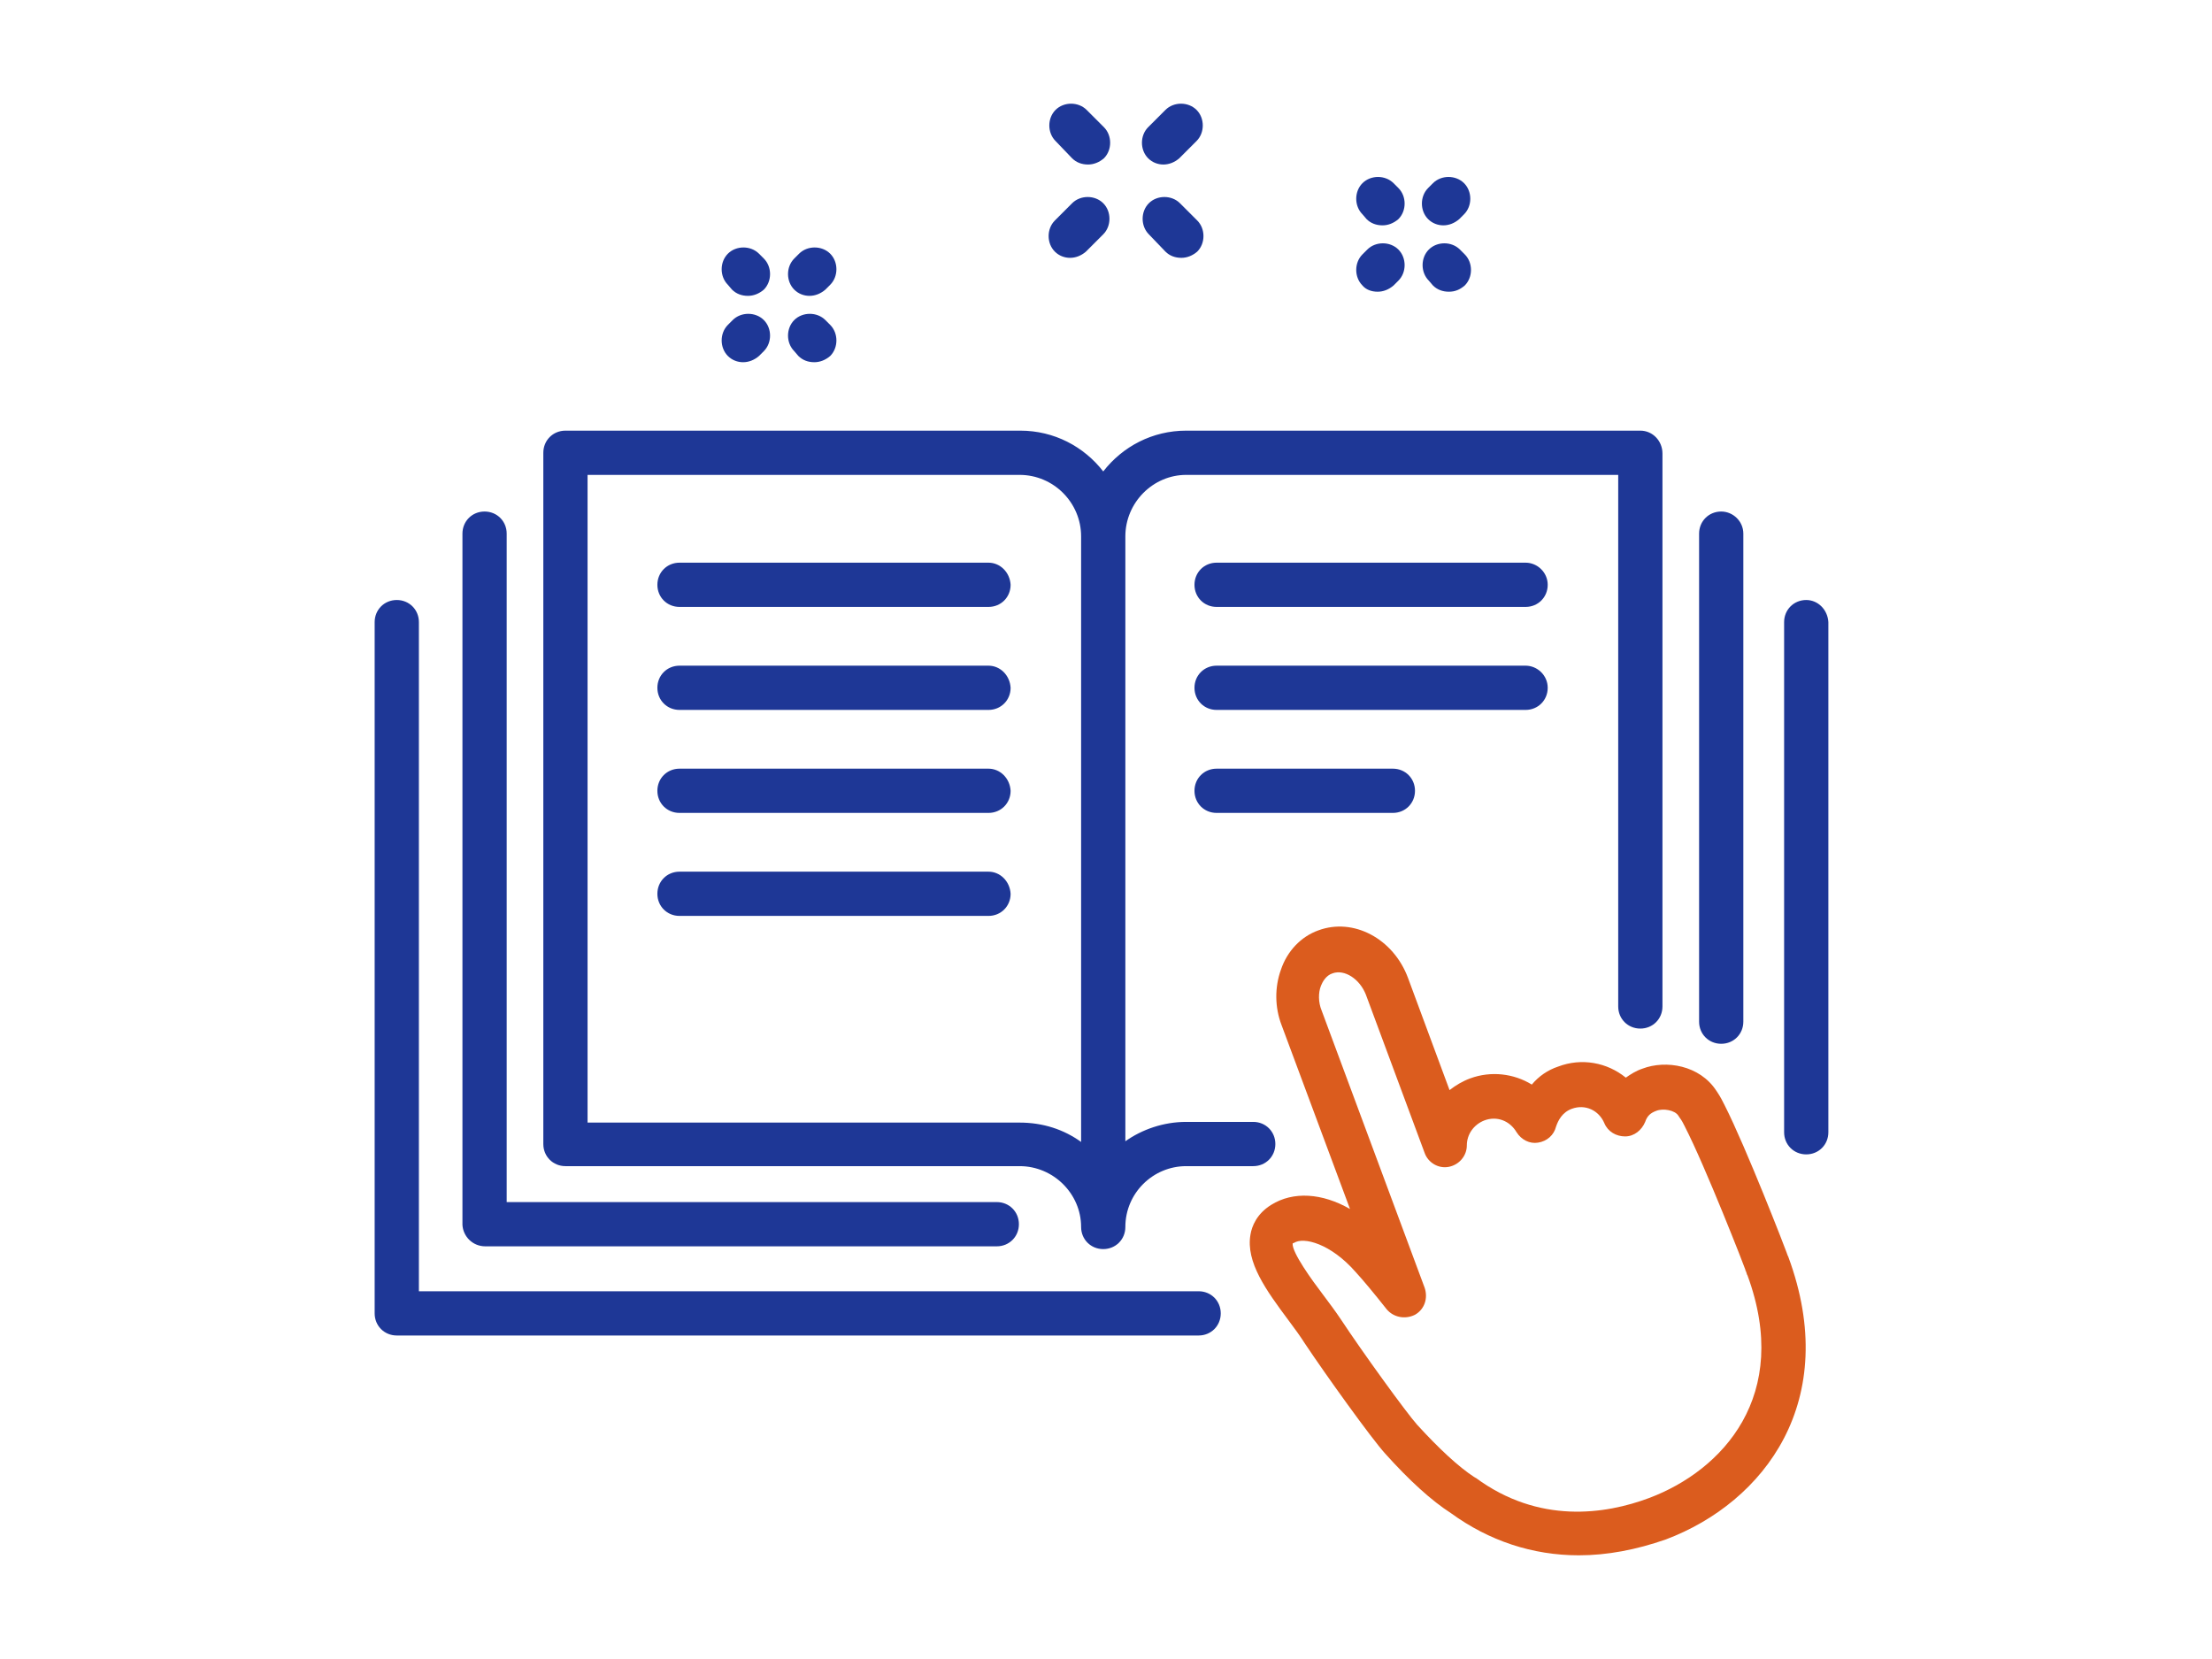<?xml version="1.0" encoding="UTF-8"?>
<svg xmlns="http://www.w3.org/2000/svg" xmlns:xlink="http://www.w3.org/1999/xlink" version="1.1" id="Layer_1" x="0px" y="0px" viewBox="0 0 320 240" style="enable-background:new 0 0 320 240;" xml:space="preserve">
<style type="text/css">
	.st0{fill:#DB5C1E;}
	.st1{fill:#1E3796;}
	.st2{fill:none;}
</style>
<g>
	<path class="st0" d="M238.6,216.7c-6.4,2.4-16,3.8-25.1-2.9c-0.1,0-0.1-0.1-0.2-0.1c-2.3-1.5-5.1-4.1-8.3-7.6   c-1.6-1.8-7.9-10.5-11-15.2c-0.8-1.2-1.7-2.4-2.6-3.6c-1.6-2.1-4.5-6.1-4.4-7.4c0,0,0.1-0.1,0.2-0.1c1.4-0.9,5.3,0.1,8.9,4.2   c1.1,1.2,2.6,3,4.5,5.4c1,1.2,2.7,1.5,4.1,0.8c1.4-0.8,1.9-2.4,1.4-3.9l-14.9-40.1c-0.5-1.2-0.5-2.6-0.1-3.6   c0.2-0.5,0.7-1.5,1.7-1.8c1.7-0.6,3.9,0.8,4.8,3.1l8.5,22.9c0.5,1.4,2,2.3,3.5,2c1.5-0.3,2.6-1.6,2.6-3.1c0-1.6,1-3,2.5-3.6   c1.8-0.7,3.7,0,4.7,1.7c0.7,1.1,1.9,1.7,3.1,1.5c1.3-0.2,2.3-1.1,2.6-2.3c0.3-0.9,0.9-2.1,2.3-2.6c1.9-0.7,3.9,0.2,4.7,2.1   c0.5,1.2,1.7,1.9,3,1.9c1.3,0,2.4-0.9,2.9-2.1c0.3-0.9,0.8-1.3,1.6-1.6c1-0.4,2.7-0.1,3.2,0.7l0.2,0.3c0.3,0.4,0.5,0.8,0.6,1   c0,0.1,0.1,0.1,0.1,0.2c3,5.8,8.8,20.7,8.8,20.8c0,0.1,0,0.2,0.1,0.2c0,0,0,0.1,0,0.1c0.1,0.2,0.1,0.4,0.2,0.5   C259.2,201.9,249.2,212.7,238.6,216.7z M258.7,181.8c0-0.1-0.1-0.1-0.1-0.2c0-0.1-0.1-0.2-0.1-0.3c-0.2-0.6-5.9-15.3-9-21.4   c-0.3-0.6-0.6-1.2-1-1.8l-0.2-0.3c-2.4-3.7-7.3-4.5-10.7-3.2c-0.9,0.3-1.7,0.8-2.4,1.3c-2.7-2.2-6.4-2.9-9.8-1.6   c-1.5,0.5-2.8,1.4-3.8,2.6c-2.6-1.6-5.9-2-8.9-0.9c-1.1,0.4-2.1,1-3,1.7l-6-16.2c-2.1-5.7-7.9-8.8-13-6.9c-2.5,0.9-4.5,3-5.4,5.7   c-0.9,2.5-0.9,5.4,0.1,8l9.9,26.6c-4-2.3-8.2-2.6-11.4-0.6c-2.1,1.3-2.8,3.1-3,4.3c-0.7,4,2.3,8.1,5.5,12.4   c0.9,1.2,1.7,2.3,2.4,3.4c3,4.5,9.6,13.7,11.6,15.9c3.5,3.9,6.7,6.8,9.5,8.6c5.5,4,11.8,6.1,18.5,6.1c4.1,0,8.3-0.8,12.6-2.3   C255.3,217.3,266.4,202.6,258.7,181.8"></path>
	<path class="st1" d="M70.2,180.3h74c1.8,0,3.2-1.4,3.2-3.2c0-1.8-1.4-3.2-3.2-3.2H73.3V77.2c0-1.8-1.4-3.2-3.2-3.2   c-1.8,0-3.2,1.4-3.2,3.2v100C67,178.9,68.4,180.3,70.2,180.3"></path>
	<path class="st1" d="M156.4,165.2c-2.5-1.8-5.5-2.8-8.9-2.8H85V68.7h62.5c4.9,0,8.9,4,8.9,8.9V165.2z M237.3,62.3h-65.7   c-4.9,0-9.2,2.3-12,5.9c-2.8-3.6-7.1-5.9-12-5.9H81.8c-1.8,0-3.2,1.4-3.2,3.2v100c0,1.8,1.4,3.2,3.2,3.2h65.7c4.9,0,8.9,4,8.9,8.8   c0,1.8,1.4,3.2,3.2,3.2c1.8,0,3.2-1.4,3.2-3.2c0-4.9,4-8.8,8.8-8.8h9.7c1.8,0,3.2-1.4,3.2-3.2c0-1.8-1.4-3.2-3.2-3.2h-9.7   c-3.3,0-6.4,1.1-8.8,2.8V77.6c0-4.9,4-8.9,8.8-8.9h62.5v76.9c0,1.8,1.4,3.2,3.2,3.2c1.8,0,3.2-1.4,3.2-3.2v-80   C240.5,63.8,239.1,62.3,237.3,62.3"></path>
	<path class="st1" d="M249,74c-1.8,0-3.2,1.4-3.2,3.2v70.6c0,1.8,1.4,3.2,3.2,3.2s3.2-1.4,3.2-3.2V77.2C252.2,75.4,250.7,74,249,74"></path>
	<path class="st1" d="M143,81.4H98.3c-1.8,0-3.2,1.4-3.2,3.2c0,1.8,1.4,3.2,3.2,3.2H143c1.8,0,3.2-1.4,3.2-3.2   C146.1,82.8,144.7,81.4,143,81.4"></path>
	<path class="st1" d="M143,96.3H98.3c-1.8,0-3.2,1.4-3.2,3.2c0,1.8,1.4,3.2,3.2,3.2H143c1.8,0,3.2-1.4,3.2-3.2   C146.1,97.7,144.7,96.3,143,96.3"></path>
	<path class="st1" d="M143,111.2H98.3c-1.8,0-3.2,1.4-3.2,3.2c0,1.8,1.4,3.2,3.2,3.2H143c1.8,0,3.2-1.4,3.2-3.2   C146.1,112.6,144.7,111.2,143,111.2"></path>
	<path class="st1" d="M173.4,186.8H60.6V90c0-1.8-1.4-3.2-3.2-3.2c-1.8,0-3.2,1.4-3.2,3.2v100c0,1.8,1.4,3.2,3.2,3.2h116   c1.8,0,3.2-1.4,3.2-3.2C176.6,188.2,175.2,186.8,173.4,186.8"></path>
	<path class="st1" d="M261.3,86.8c-1.8,0-3.2,1.4-3.2,3.2v73.8c0,1.8,1.4,3.2,3.2,3.2c1.8,0,3.2-1.4,3.2-3.2V90   C264.4,88.2,263,86.8,261.3,86.8"></path>
	<path class="st1" d="M220.7,81.4H176c-1.8,0-3.2,1.4-3.2,3.2c0,1.8,1.4,3.2,3.2,3.2h44.7c1.8,0,3.2-1.4,3.2-3.2   C223.9,82.8,222.4,81.4,220.7,81.4"></path>
	<path class="st1" d="M220.7,96.3H176c-1.8,0-3.2,1.4-3.2,3.2c0,1.8,1.4,3.2,3.2,3.2h44.7c1.8,0,3.2-1.4,3.2-3.2   C223.9,97.7,222.4,96.3,220.7,96.3"></path>
	<path class="st1" d="M201.5,111.2H176c-1.8,0-3.2,1.4-3.2,3.2c0,1.8,1.4,3.2,3.2,3.2h25.5c1.8,0,3.2-1.4,3.2-3.2   C204.7,112.6,203.3,111.2,201.5,111.2"></path>
	<path class="st1" d="M143,126.1H98.3c-1.8,0-3.2,1.4-3.2,3.2c0,1.8,1.4,3.2,3.2,3.2H143c1.8,0,3.2-1.4,3.2-3.2   C146.1,127.5,144.7,126.1,143,126.1"></path>
	<path class="st1" d="M154.8,37.3c0.8,0,1.6-0.3,2.3-0.9l2.5-2.5c1.2-1.2,1.2-3.3,0-4.5s-3.3-1.2-4.5,0l-2.5,2.5   c-1.2,1.2-1.2,3.3,0,4.5C153.2,37,154,37.3,154.8,37.3"></path>
	<path class="st1" d="M168.3,23.8c0.8,0,1.6-0.3,2.3-0.9l2.5-2.5c1.2-1.2,1.2-3.3,0-4.5c-1.2-1.2-3.3-1.2-4.5,0l-2.5,2.5   c-1.2,1.2-1.2,3.3,0,4.5C166.7,23.5,167.5,23.8,168.3,23.8"></path>
	<path class="st1" d="M168.6,36.4c0.6,0.6,1.4,0.9,2.3,0.9c0.8,0,1.6-0.3,2.3-0.9c1.2-1.2,1.2-3.3,0-4.5l-2.5-2.5   c-1.2-1.2-3.3-1.2-4.5,0c-1.2,1.2-1.2,3.3,0,4.5L168.6,36.4"></path>
	<path class="st1" d="M155.1,22.9c0.6,0.6,1.4,0.9,2.3,0.9c0.8,0,1.6-0.3,2.3-0.9c1.2-1.2,1.2-3.3,0-4.5l-2.5-2.5   c-1.2-1.2-3.3-1.2-4.5,0c-1.2,1.2-1.2,3.3,0,4.5L155.1,22.9"></path>
	<path class="st1" d="M105.9,41.9c0.6,0.6,1.4,0.9,2.3,0.9c0.8,0,1.6-0.3,2.3-0.9c1.2-1.2,1.2-3.3,0-4.5l-0.7-0.7   c-1.2-1.2-3.3-1.2-4.5,0c-1.2,1.2-1.2,3.3,0,4.5L105.9,41.9"></path>
	<path class="st1" d="M115.5,51.5c0.6,0.6,1.4,0.9,2.3,0.9c0.8,0,1.6-0.3,2.3-0.9c1.2-1.2,1.2-3.3,0-4.5l-0.7-0.7   c-1.2-1.2-3.3-1.2-4.5,0c-1.2,1.2-1.2,3.3,0,4.5L115.5,51.5"></path>
	<path class="st1" d="M107.5,52.4c0.8,0,1.6-0.3,2.3-0.9l0.7-0.7c1.2-1.2,1.2-3.3,0-4.5c-1.2-1.2-3.3-1.2-4.5,0l-0.7,0.7   c-1.2,1.2-1.2,3.3,0,4.5C105.9,52.1,106.7,52.4,107.5,52.4"></path>
	<path class="st1" d="M117.1,42.8c0.8,0,1.6-0.3,2.3-0.9l0.7-0.7c1.2-1.2,1.2-3.3,0-4.5c-1.2-1.2-3.3-1.2-4.5,0l-0.7,0.7   c-1.2,1.2-1.2,3.3,0,4.5C115.5,42.5,116.3,42.8,117.1,42.8"></path>
	<path class="st1" d="M197.7,31.7c0.6,0.6,1.4,0.9,2.3,0.9c0.8,0,1.6-0.3,2.3-0.9c1.2-1.2,1.2-3.3,0-4.5l-0.7-0.7   c-1.2-1.2-3.3-1.2-4.5,0c-1.2,1.2-1.2,3.3,0,4.5L197.7,31.7"></path>
	<path class="st1" d="M207.3,41.3c0.6,0.6,1.4,0.9,2.3,0.9s1.6-0.3,2.3-0.9c1.2-1.2,1.2-3.3,0-4.5l-0.7-0.7c-1.2-1.2-3.3-1.2-4.5,0   c-1.2,1.2-1.2,3.3,0,4.5L207.3,41.3"></path>
	<path class="st1" d="M199.3,42.2c0.8,0,1.6-0.3,2.3-0.9l0.7-0.7c1.2-1.2,1.2-3.3,0-4.5c-1.2-1.2-3.3-1.2-4.5,0l-0.7,0.7   c-1.2,1.2-1.2,3.3,0,4.5C197.6,41.9,198.4,42.2,199.3,42.2"></path>
	<path class="st1" d="M208.8,32.6c0.8,0,1.6-0.3,2.3-0.9l0.7-0.7c1.2-1.2,1.2-3.3,0-4.5c-1.2-1.2-3.3-1.2-4.5,0l-0.7,0.7   c-1.2,1.2-1.2,3.3,0,4.5C207.2,32.3,208,32.6,208.8,32.6"></path>
</g>
<rect class="st2" width="320" height="240"></rect>
</svg>
